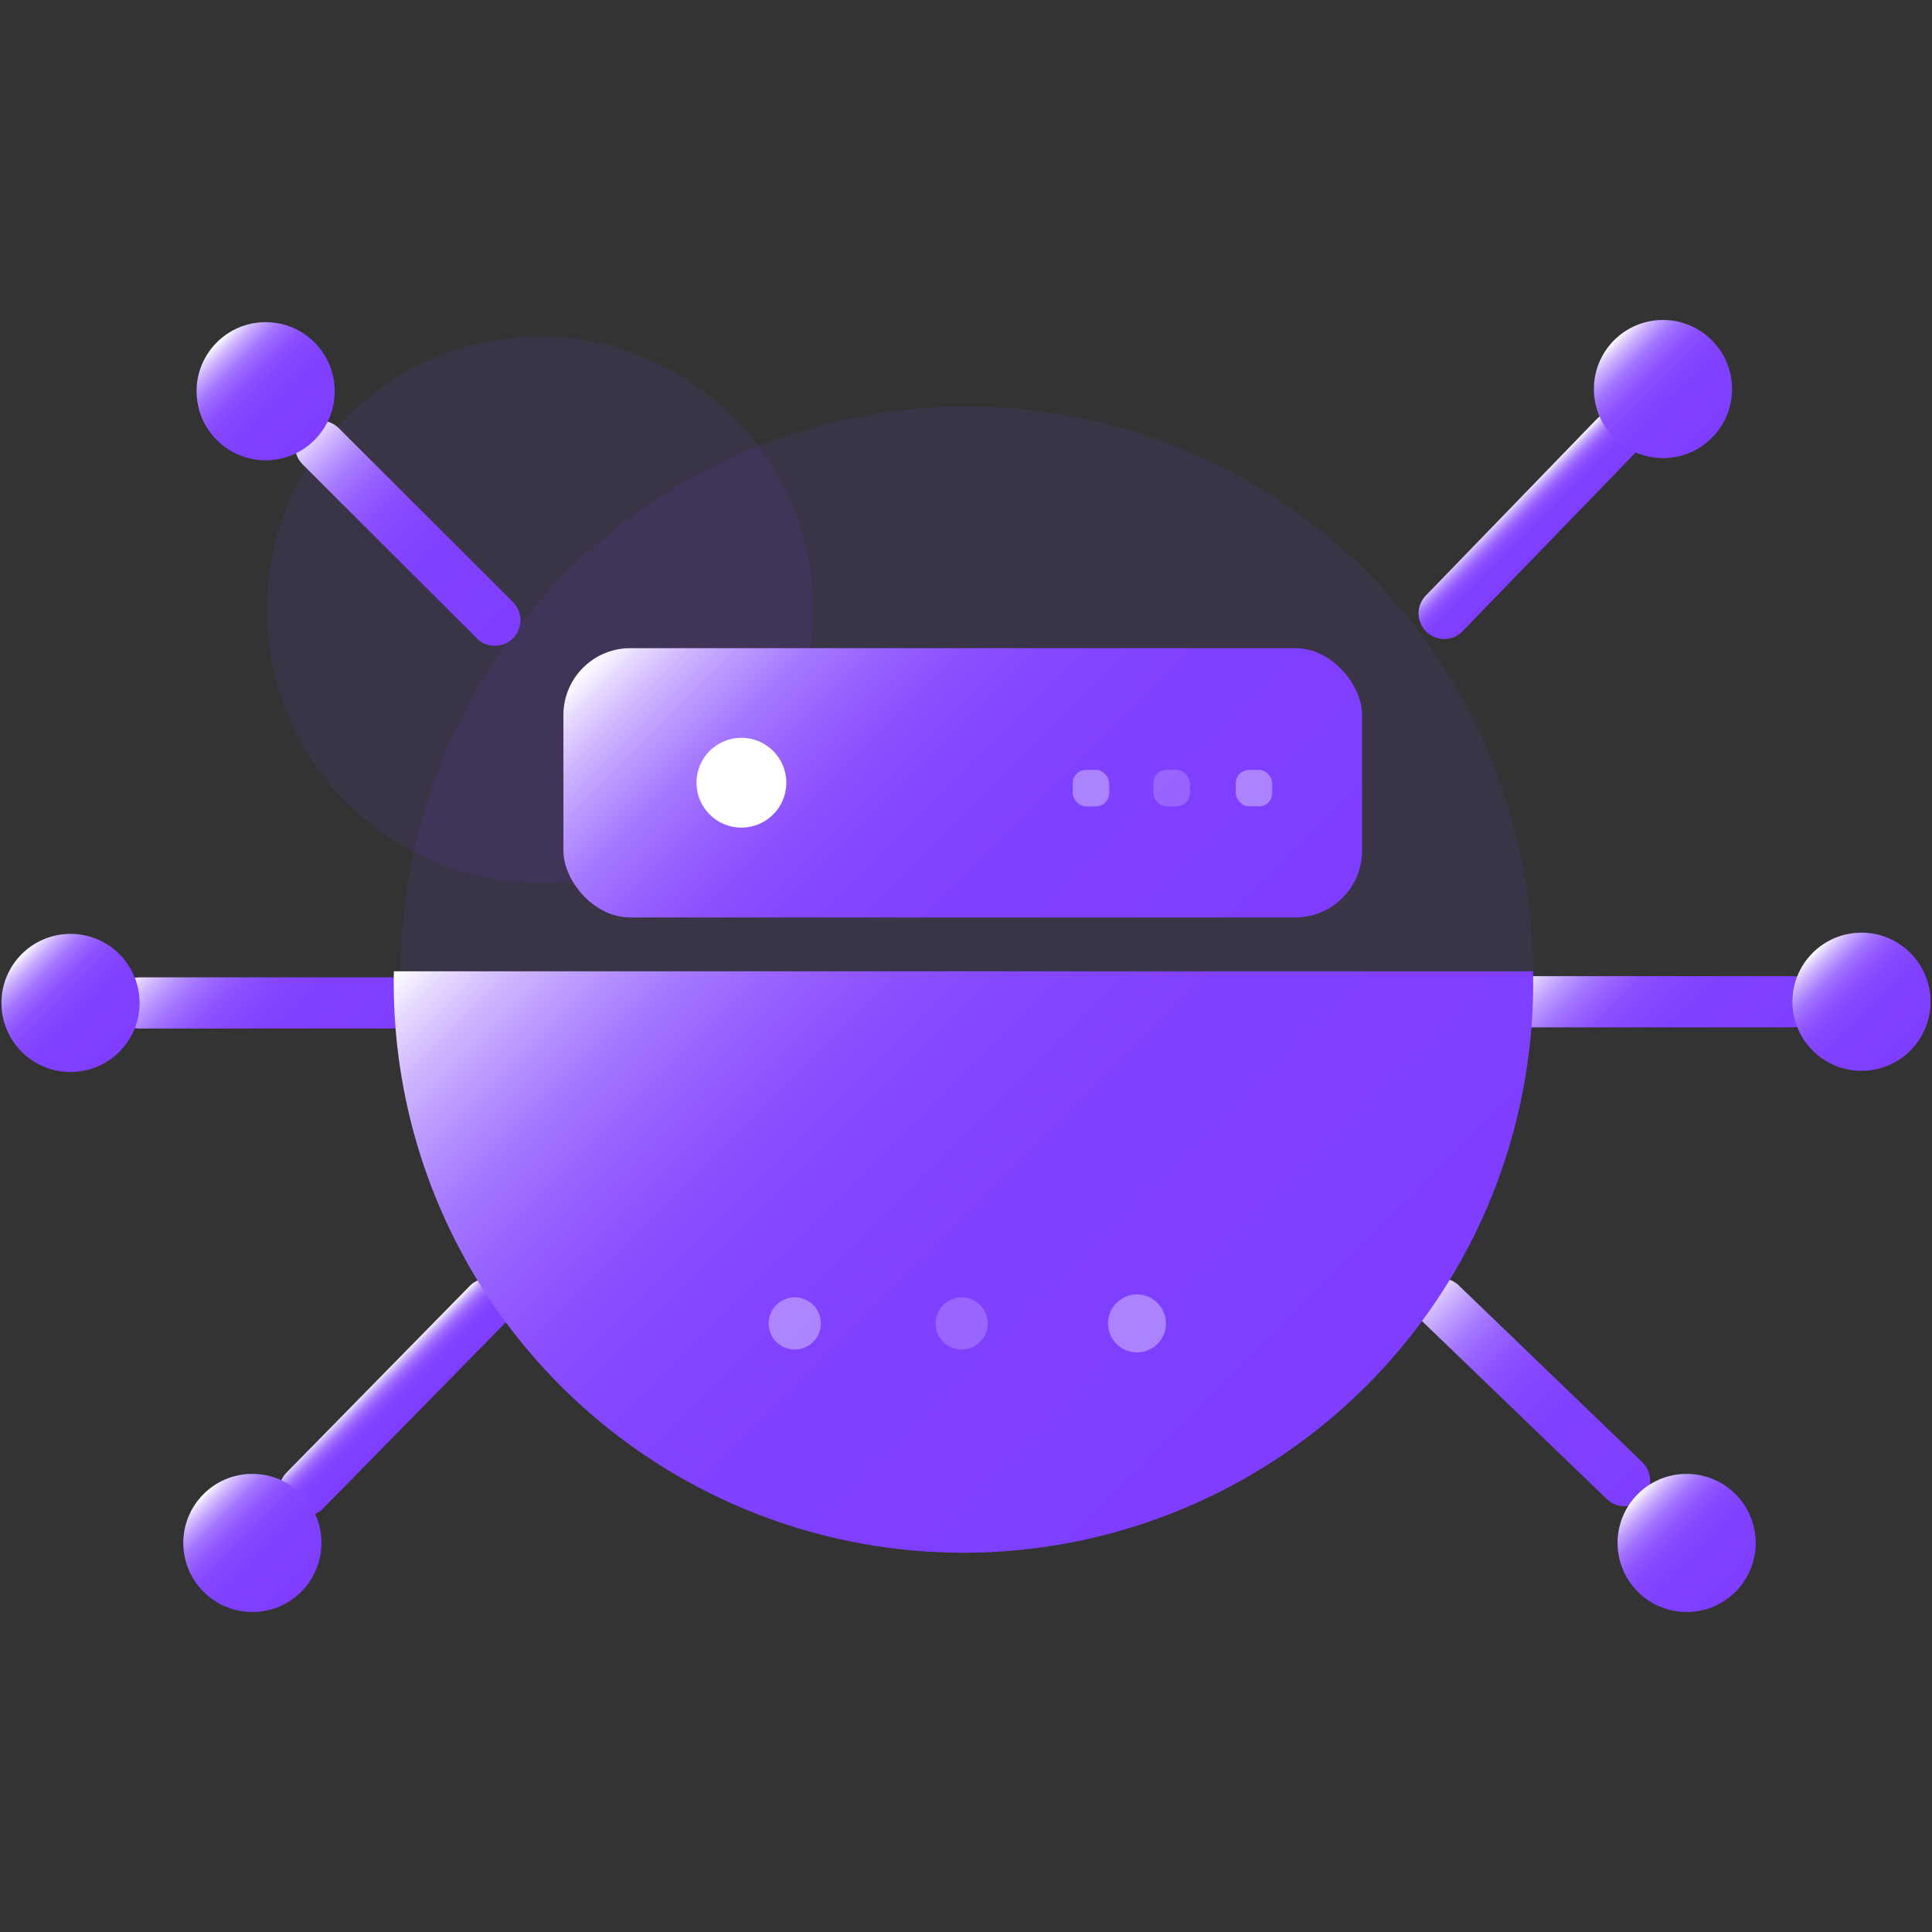 <svg id="图层_1" data-name="图层 1" xmlns="http://www.w3.org/2000/svg" xmlns:xlink="http://www.w3.org/1999/xlink" viewBox="0 0 80 80"><rect x="0" y="0" width="80" height="80" fill="#333333" stroke="none"/><defs><style>.cls-1{fill:#7f3eff;opacity:0.1;}.cls-2,.cls-3,.cls-4,.cls-5,.cls-6,.cls-7{fill:none;stroke-linecap:round;stroke-linejoin:round;stroke-width:2.12px;}.cls-2{stroke:url(#未命名的渐变_150);}.cls-3{stroke:url(#未命名的渐变_150-2);}.cls-4{stroke:url(#未命名的渐变_150-3);}.cls-5{stroke:url(#未命名的渐变_150-4);}.cls-6{stroke:url(#未命名的渐变_150-5);}.cls-7{stroke:url(#未命名的渐变_150-6);}.cls-8{fill:url(#未命名的渐变_150-7);}.cls-9{fill:url(#未命名的渐变_150-8);}.cls-10{fill:url(#未命名的渐变_150-9);}.cls-11{fill:url(#未命名的渐变_150-10);}.cls-12{fill:url(#未命名的渐变_150-11);}.cls-13{fill:url(#未命名的渐变_150-12);}.cls-14{fill:url(#未命名的渐变_150-13);}.cls-15{fill:url(#未命名的渐变_150-14);}.cls-16{fill:url(#未命名的渐变_150-15);}.cls-17{fill:#fff;}.cls-18,.cls-19{fill:#fafaff;}.cls-18{opacity:0.36;}.cls-19{opacity:0.2;}</style><linearGradient id="未命名的渐变_150" x1="64.15" y1="22.56" x2="62.53" y2="20.94" gradientUnits="userSpaceOnUse"><stop offset="0" stop-color="#7f3eff"/><stop offset="0.39" stop-color="#8040ff"/><stop offset="0.54" stop-color="#8547ff"/><stop offset="0.64" stop-color="#8d52ff"/><stop offset="0.72" stop-color="#9863ff"/><stop offset="0.79" stop-color="#a679ff"/><stop offset="0.85" stop-color="#b895ff"/><stop offset="0.91" stop-color="#ceb5ff"/><stop offset="0.96" stop-color="#e6d9ff"/><stop offset="1" stop-color="#fff"/></linearGradient><linearGradient id="未命名的渐变_150-2" x1="21.23" y1="26.43" x2="12.53" y2="17.73" xlink:href="#未命名的渐变_150"/><linearGradient id="未命名的渐变_150-3" x1="14.43" y1="44.91" x2="7.66" y2="38.15" xlink:href="#未命名的渐变_150"/><linearGradient id="未命名的渐变_150-4" x1="17.2" y1="58.64" x2="15.63" y2="57.07" xlink:href="#未命名的渐变_150"/><linearGradient id="未命名的渐变_150-5" x1="67.95" y1="62.13" x2="58.99" y2="53.17" xlink:href="#未命名的渐变_150"/><linearGradient id="未命名的渐变_150-6" x1="72.29" y1="44.91" x2="65.42" y2="38.04" xlink:href="#未命名的渐变_150"/><linearGradient id="未命名的渐变_150-7" x1="50.78" y1="32.63" x2="52.29" y2="32.63" xlink:href="#未命名的渐变_150"/><linearGradient id="未命名的渐变_150-8" x1="70.88" y1="18.14" x2="66.83" y2="14.09" xlink:href="#未命名的渐变_150"/><linearGradient id="未命名的渐变_150-9" x1="79.11" y1="43.5" x2="75.06" y2="39.45" xlink:href="#未命名的渐变_150"/><linearGradient id="未命名的渐变_150-10" x1="71.87" y1="65.91" x2="67.82" y2="61.86" xlink:href="#未命名的渐变_150"/><linearGradient id="未命名的渐变_150-11" x1="12.47" y1="65.91" x2="8.42" y2="61.86" xlink:href="#未命名的渐变_150"/><linearGradient id="未命名的渐变_150-12" x1="4.94" y1="43.55" x2="0.89" y2="39.5" xlink:href="#未命名的渐变_150"/><linearGradient id="未命名的渐变_150-13" x1="13.03" y1="18.23" x2="8.98" y2="14.18" xlink:href="#未命名的渐变_150"/><linearGradient id="未命名的渐变_150-14" x1="54.13" y1="59.35" x2="25.66" y2="30.87" xlink:href="#未命名的渐变_150"/><linearGradient id="未命名的渐变_150-15" x1="50.11" y1="42.66" x2="29.62" y2="22.17" xlink:href="#未命名的渐变_150"/></defs><title>8</title><circle class="cls-1" cx="40.04" cy="40.27" r="23.44"/><circle class="cls-1" cx="22.36" cy="25.25" r="11.31"/><line class="cls-2" x1="66.88" y1="18.09" x2="59.8" y2="25.4"/><line class="cls-3" x1="13.28" y1="18.48" x2="20.49" y2="25.68"/><line class="cls-4" x1="5.78" y1="41.53" x2="16.31" y2="41.53"/><line class="cls-5" x1="12.62" y1="61.72" x2="20.21" y2="53.99"/><line class="cls-6" x1="67.27" y1="61.31" x2="59.67" y2="53.99"/><line class="cls-7" x1="74.22" y1="41.48" x2="63.48" y2="41.48"/><rect class="cls-8" x="50.78" y="31.88" width="1.51" height="1.51"/><circle class="cls-9" cx="68.86" cy="16.11" r="2.86"/><circle class="cls-10" cx="77.08" cy="41.48" r="2.86"/><circle class="cls-11" cx="69.84" cy="63.89" r="2.86"/><circle class="cls-12" cx="10.45" cy="63.89" r="2.86"/><circle class="cls-13" cx="2.92" cy="41.53" r="2.86"/><circle class="cls-14" cx="11" cy="16.2" r="2.86"/><path class="cls-15" d="M63.48,40.22a23.59,23.59,0,1,1-47.17,0"/><rect class="cls-16" x="23.33" y="26.84" width="33.07" height="11.15" rx="2.77"/><circle class="cls-17" cx="30.7" cy="32.41" r="1.86"/><rect class="cls-18" x="44.42" y="31.88" width="1.51" height="1.51" rx="0.55"/><rect class="cls-18" x="51.17" y="31.88" width="1.51" height="1.51" rx="0.55"/><rect class="cls-19" x="47.76" y="31.88" width="1.51" height="1.51" rx="0.55"/><circle class="cls-18" cx="32.91" cy="54.8" r="1.08"/><circle class="cls-19" cx="39.82" cy="54.8" r="1.08"/><circle class="cls-18" cx="47.08" cy="54.8" r="1.2"/></svg>